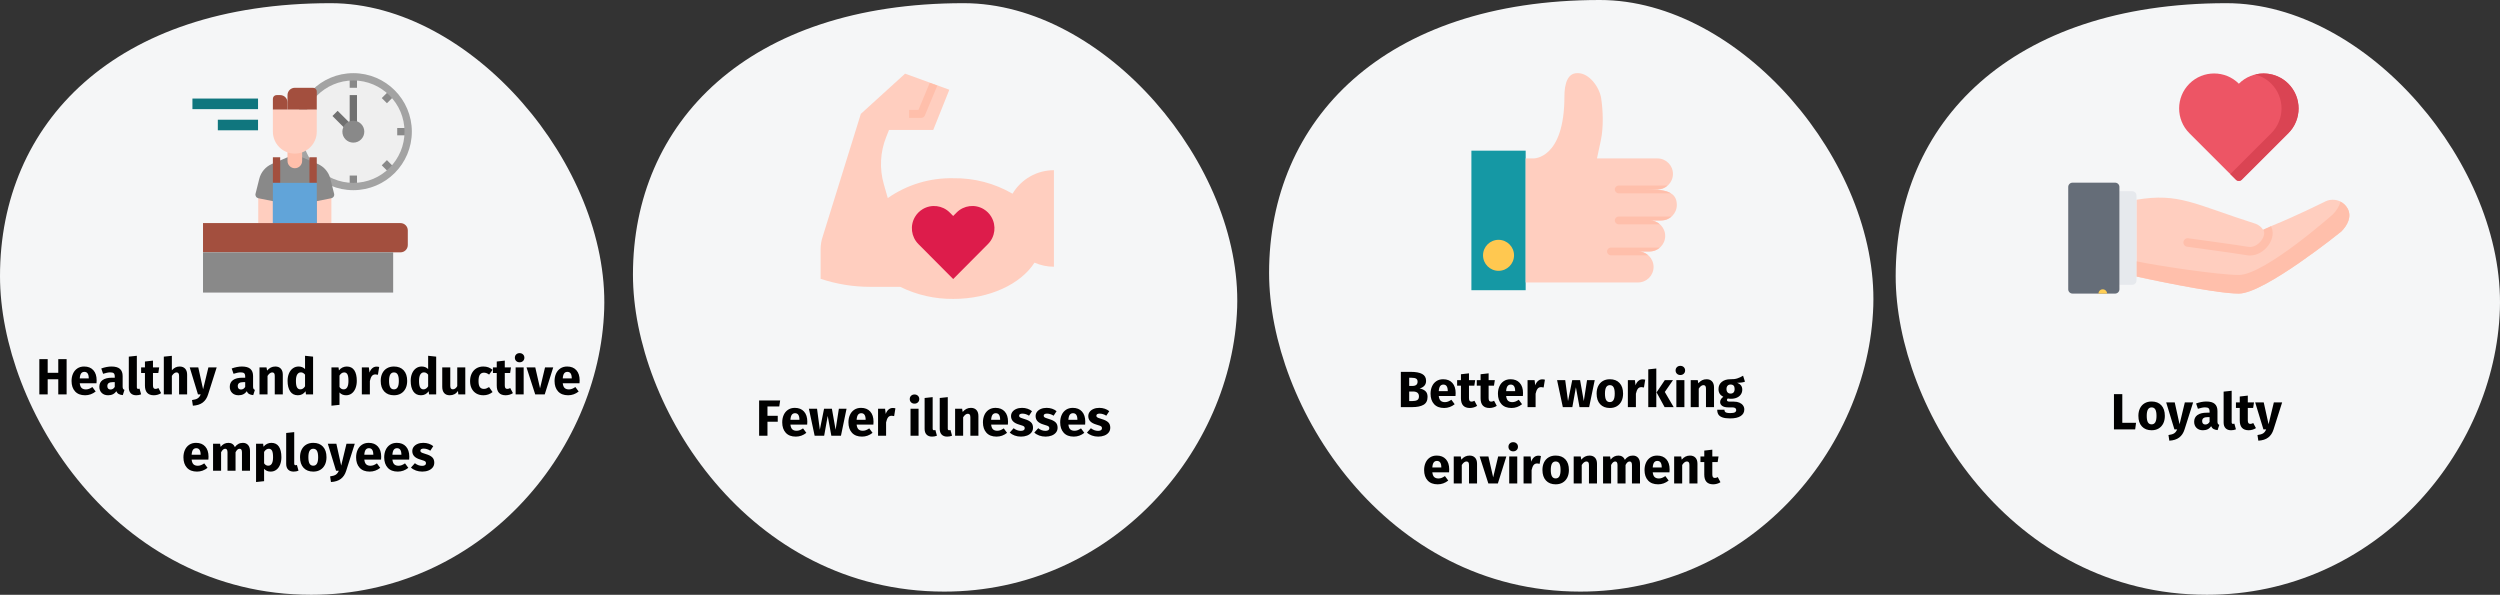 <?xml version="1.0" encoding="UTF-8"?>
<svg width="786px" height="187px" viewBox="0 0 786 187" version="1.1" xmlns="http://www.w3.org/2000/svg" xmlns:xlink="http://www.w3.org/1999/xlink">
    <rect x="0" y="0" width="786" height="187" fill="#333333" stroke="none"/>
    <title>betriebliches-gesundheitsmanagement-vorteile-en</title>
    <g id="Page-1" stroke="none" stroke-width="1" fill="none" fill-rule="evenodd">
        <g id="vorlage" transform="translate(-123, -1512)" fill-rule="nonzero">
            <g id="betriebliches-gesundheitsmanagement-vorteile-en" transform="translate(123, 1512)">
                <g id="Group-5" transform="translate(-0, 1)">
                    <path d="M97.864,186 C150.74,186 188.482,141.387 189.963,96.243 C191.444,51.099 148.284,0 103.966,0 C36.01,0 0,37.829 0,85.794 C0,127.513 36.292,186 97.864,186 Z" id="Oval-Copy-2" fill="#F5F6F7"></path>
                    <g id="Group" transform="translate(60.5, 22)">
                        <circle id="Oval" fill="#EFEFEF" cx="50.588" cy="18.396" r="17.246"></circle>
                        <g id="Path" transform="translate(49.439, 1.15)" fill="#898989">
                            <polygon points="0 0 2.299 0 2.299 3.449 0 3.449"></polygon>
                            <polygon points="0 31.043 2.299 31.043 2.299 34.492 0 34.492"></polygon>
                            <polygon points="14.947 16.096 18.396 16.096 18.396 18.396 14.947 18.396"></polygon>
                            <polygon transform="translate(12.115, 28.225) rotate(-45) translate(-12.115, -28.225) " points="10.965 26.501 13.264 26.501 13.264 29.949 10.965 29.949"></polygon>
                            <polygon transform="translate(12.117, 6.276) rotate(-45) translate(-12.117, -6.276) " points="10.393 5.127 13.841 5.127 13.841 7.426 10.393 7.426"></polygon>
                        </g>
                        <polygon id="Path" fill="#707070" points="49.439 6.898 51.738 6.898 51.738 16.096 49.439 16.096"></polygon>
                        <path d="M50.588,36.792 C40.429,36.792 32.193,28.556 32.193,18.396 C32.193,8.236 40.429,0 50.588,0 C60.748,0 68.984,8.236 68.984,18.396 C68.973,28.551 60.743,36.78 50.588,36.792 L50.588,36.792 Z M50.588,2.299 C41.699,2.299 34.492,9.506 34.492,18.396 C34.492,27.286 41.699,34.492 50.588,34.492 C59.478,34.492 66.685,27.286 66.685,18.396 C66.675,9.51 59.474,2.309 50.588,2.299 Z" id="Shape" fill="#A3A3A3"></path>
                        <polygon id="Path" fill="#707070" transform="translate(46.838, 14.656) rotate(-45) translate(-46.838, -14.656) " points="45.688 11.821 47.988 11.821 47.988 17.491 45.688 17.491"></polygon>
                        <circle id="Oval" fill="#898989" cx="50.588" cy="18.396" r="3.449"></circle>
                        <path d="M29.893,11.497 L29.893,6.898 C29.893,5.628 30.923,4.599 32.193,4.599 L37.941,4.599 C38.576,4.599 39.091,5.114 39.091,5.749 L39.091,11.497 L29.893,11.497 Z" id="Path" fill="#A34F3E"></path>
                        <path d="M26.444,6.898 L27.594,6.898 C28.864,6.898 29.893,7.928 29.893,9.198 L29.893,11.497 L25.294,11.497 L25.294,8.048 C25.294,7.413 25.809,6.898 26.444,6.898 Z" id="Path" fill="#A34F3E"></path>
                        <polygon id="Path" fill="#FFCEBF" points="20.695 37.941 25.294 37.941 25.294 47.139 20.695 47.139"></polygon>
                        <polygon id="Path" fill="#FFCEBF" points="39.091 37.941 43.69 37.941 43.69 47.139 39.091 47.139"></polygon>
                        <path d="M39.091,40.241 L43.657,39.328 C43.966,39.266 44.235,39.081 44.403,38.815 C44.572,38.549 44.624,38.226 44.547,37.921 L43.37,33.213 C42.847,31.121 41.377,29.394 39.395,28.545 L34.492,26.444 L29.893,26.444 L24.99,28.545 C23.009,29.394 21.538,31.121 21.015,33.213 L19.838,37.921 C19.762,38.226 19.814,38.549 19.982,38.815 C20.15,39.081 20.42,39.266 20.728,39.328 L25.294,40.241 L25.294,47.139 L39.091,47.139 L39.091,40.241 Z" id="Path" fill="#898989"></path>
                        <path d="M29.893,24.144 L29.893,27.594 C29.893,28.864 30.923,29.893 32.193,29.893 C33.463,29.893 34.492,28.864 34.492,27.594 L34.492,24.144" id="Path" fill="#FFBFAB"></path>
                        <path d="M25.294,11.497 L39.091,11.497 L39.091,18.396 C39.091,22.206 36.003,25.294 32.193,25.294 C28.383,25.294 25.294,22.206 25.294,18.396 L25.294,11.497 Z" id="Path" fill="#FFCEBF"></path>
                        <polygon id="Path" fill="#A34F3E" points="25.294 26.444 27.594 26.444 27.594 34.492 25.294 34.492"></polygon>
                        <polygon id="Path" fill="#A34F3E" points="36.792 26.444 39.091 26.444 39.091 34.492 36.792 34.492"></polygon>
                        <polygon id="Path" fill="#61A4D9" points="25.294 34.492 39.091 34.492 39.091 47.139 25.294 47.139"></polygon>
                        <polygon id="Path-Copy-2" fill="#10767E" points="0 11.311 0 7.984 20.626 7.984 20.626 11.311"></polygon>
                        <polygon id="Path-Copy-3" fill="#10767E" points="7.984 17.965 7.984 14.638 20.626 14.638 20.626 17.965"></polygon>
                        <path d="M3.327,47.139 L65.413,47.139 C66.683,47.139 67.712,48.169 67.712,49.439 L67.712,54.038 C67.712,55.308 66.683,56.337 65.413,56.337 L3.327,56.337" id="Path" fill="#A34F3E"></path>
                        <polygon id="Path" fill="#898989" points="3.327 56.337 63.113 56.337 63.113 68.984 3.327 68.984"></polygon>
                    </g>
                </g>
                <g id="Group-4" transform="translate(399, 0)">
                    <path d="M97.864,186 C150.74,186 188.482,141.387 189.963,96.243 C191.444,51.099 148.284,0 103.966,0 C36.01,0 0,37.829 0,85.794 C0,127.513 36.292,186 97.864,186 Z" id="Oval-Copy-10" fill="#F5F6F7"></path>
                    <g id="Group" transform="translate(63.609, 23)">
                        <rect id="Rectangle" fill="#1598A4" x="-1.99840144e-15" y="24.371" width="17.06" height="43.869"></rect>
                        <circle id="Oval" fill="#FFC850" cx="8.53" cy="57.273" r="4.874"></circle>
                        <path d="M63.366,31.683 C63.366,28.991 61.183,26.809 58.491,26.809 L47.524,26.809 L43.869,26.809 L39.479,26.809 L40.683,21.18 C41.602,16.886 41.356,11.652 40.81,7.976 C40.264,4.299 36.971,0 33.527,0 L33.235,0 C30.299,0 29.246,3.24 29.246,7.311 C29.246,27.113 19.497,26.809 19.497,26.809 L17.06,26.809 L17.06,65.803 L35.339,65.803 L47.524,65.803 L52.399,65.803 C55.09,65.803 57.273,63.62 57.273,60.929 C57.273,58.237 55.09,56.054 52.399,56.054 L56.054,56.054 C58.746,56.054 60.929,53.872 60.929,51.18 C60.929,48.488 58.746,46.306 56.054,46.306 L59.71,46.306 C62.402,46.306 64.584,44.123 64.584,41.431 C64.584,38.394 62.619,37.237 59.71,36.806 C58.293,36.595 55.718,36.557 54.836,36.557 L58.491,36.557 C61.183,36.557 63.366,34.375 63.366,31.683 Z" id="Path" fill="#FFCEBF"></path>
                        <path d="M61.684,35.339 L46.306,35.339 C45.633,35.339 45.087,35.883 45.087,36.557 C45.087,37.231 45.633,37.776 46.306,37.776 L62.703,37.776 C61.902,37.285 60.89,36.98 59.71,36.806 C58.293,36.595 55.718,36.557 54.836,36.557 L58.491,36.557 C59.72,36.557 60.827,36.088 61.684,35.339 Z" id="Path" fill="#FFBFAB"></path>
                        <path d="M62.903,45.087 L46.306,45.087 C45.633,45.087 45.087,45.632 45.087,46.306 C45.087,46.98 45.633,47.524 46.306,47.524 L59.248,47.524 C58.392,46.775 57.283,46.306 56.054,46.306 L59.71,46.306 C60.938,46.306 62.046,45.837 62.903,45.087 Z" id="Path" fill="#FFBFAB"></path>
                        <path d="M59.247,54.836 L43.869,54.836 C43.196,54.836 42.65,55.38 42.65,56.054 C42.65,56.728 43.196,57.273 43.869,57.273 L55.592,57.273 C54.736,56.523 53.627,56.054 52.399,56.054 L56.054,56.054 C57.283,56.054 58.39,55.585 59.247,54.836 Z" id="Path" fill="#FFBFAB"></path>
                    </g>
                </g>
                <g id="Group-3" transform="translate(199, 1)">
                    <path d="M97.864,185 C150.74,185 188.482,140.627 189.963,95.726 C191.444,50.825 148.284,0 103.966,0 C36.01,0 0,37.626 0,85.332 C0,126.828 36.292,185 97.864,185 Z" id="Oval-Copy-4" fill="#F5F6F7"></path>
                    <g id="Path" transform="translate(59, 22.156)">
                        <path d="M73.35,30.352 C68.012,30.353 63.069,33.162 60.337,37.747 C54.694,34.463 48.262,32.78 41.734,32.881 C34.375,32.718 27.155,34.901 21.12,39.116 L19.855,34.689 C18.468,29.828 18.735,24.643 20.614,19.95 L21.499,17.705 L35.41,17.705 L40.469,5.059 L26.558,3.27515792e-15 L12.647,12.647 L0.687,51.129 C0.233,52.444 0.001,53.826 0,55.217 L0,64.5 C5.026,66.175 10.288,67.029 15.586,67.029 L25.04,67.029 C30.23,69.586 35.949,70.885 41.734,70.823 C53.153,70.823 62.962,66.13 67.248,59.419 C69.171,60.266 71.249,60.704 73.35,60.703 L73.35,30.352 Z" fill="#FFCEBF"></path>
                        <path d="M41.681,64.576 L30.743,53.58 C28.475,51.3 28.041,47.773 29.689,45.012 L29.695,45.003 C30.28,44.022 31.098,43.201 32.075,42.611 C34.819,40.956 38.339,41.389 40.599,43.661 L41.681,44.749 L42.767,43.657 C45.024,41.388 48.54,40.954 51.281,42.608 C52.262,43.2 53.083,44.025 53.669,45.01 L53.669,45.02 C55.315,47.779 54.882,51.301 52.617,53.578 L41.681,64.576 Z" fill="#DD1C4B"></path>
                        <path d="M27.822,11.382 L27.822,13.911 L31.616,13.911 C32.127,13.911 32.587,13.604 32.784,13.132 L36.688,3.762 L34.309,2.897 L30.768,11.382 L27.822,11.382 Z" fill="#FFBFAB"></path>
                    </g>
                </g>
                <g id="Group-2" transform="translate(596, 1)">
                    <path d="M97.864,186 C150.74,186 188.482,141.387 189.963,96.243 C191.444,51.099 148.284,0 103.966,0 C36.01,0 0,37.829 0,85.794 C0,127.513 36.292,186 97.864,186 Z" id="Oval-Copy-3" fill="#F5F6F7"></path>
                    <g id="Group" transform="translate(54.25, 22.1)">
                        <path d="M61.426,49.085 L64.376,47.743 C71.081,45.061 80.469,40.422 80.469,40.422 C83.044,38.947 86.316,39.807 87.794,42.379 C89.268,44.956 87.794,47.743 85.834,49.703 C85.834,49.703 61.693,69.202 53.646,69.202 C45.599,69.202 21.458,63.837 21.458,63.837 L21.458,39.696 C34.87,37.47 39.456,41.038 59.011,47.287 C60.085,47.743 60.808,48.388 61.263,49.168 L61.426,49.085 Z" id="Path" fill="#FFCEBF"></path>
                        <g id="Path" transform="translate(21.458, 40.281)" fill="#FFBFAB">
                            <path d="M66.335,2.098 C65.795,1.158 65.012,0.453 64.116,-2.77555756e-16 C63.789,1.496 62.833,2.918 61.693,4.057 C61.693,4.057 40.235,23.064 32.188,23.064 C25.775,23.064 6.491,20.157 -3.53883589e-16,18.774 L-3.53883589e-16,23.557 C-3.53883589e-16,23.557 24.141,28.921 32.188,28.921 C40.235,28.921 64.376,9.422 64.376,9.422 C66.335,7.463 67.81,4.675 66.335,2.098 Z"></path>
                            <path d="M35.675,16.953 C37.849,16.953 40.057,15.745 41.519,13.689 C42.925,11.712 43.208,9.456 42.302,7.746 L39.968,8.804 L39.863,8.857 C39.882,8.885 39.92,8.938 39.934,8.959 C40.382,9.742 40.146,10.989 39.331,12.136 C38.435,13.399 36.782,14.53 35.111,14.221 C32.481,13.739 16.935,11.617 16.275,11.528 C15.549,11.423 14.866,11.942 14.766,12.676 C14.666,13.409 15.18,14.085 15.913,14.184 C16.073,14.205 32.06,16.387 34.624,16.856 C34.972,16.922 35.324,16.953 35.675,16.953 Z"></path>
                        </g>
                        <path d="M20.117,37.014 L16.094,37.014 L16.094,66.441 L20.117,66.441 C20.855,66.441 21.458,65.855 21.458,65.139 C21.458,64.423 21.458,63.234 21.458,62.496 L21.458,41.038 C21.458,40.3 21.458,39.093 21.458,38.355 C21.458,37.617 20.855,37.014 20.117,37.014 Z" id="Path" fill="#E6E9ED"></path>
                        <path d="M16.094,65.1 C16.094,65.838 16.094,67.044 16.094,67.782 L16.094,67.861 C16.094,68.598 15.49,69.202 14.753,69.202 L1.341,69.202 C0.603,69.202 0,68.598 0,67.861 L0,35.673 C0,34.935 0.604,34.332 1.341,34.332 L14.753,34.332 C15.49,34.332 16.094,34.935 16.094,35.673 L16.094,35.673 C16.094,36.411 16.094,37.618 16.094,38.355 L16.094,65.1 L16.094,65.1 Z" id="Path" fill="#656D78"></path>
                        <path d="M10.868,67.861 L10.839,67.861 C10.1,67.861 9.514,68.463 9.514,69.202 L12.209,69.202 C12.209,68.463 11.607,67.861 10.868,67.861 Z" id="Path" fill="#FFCE54"></path>
                        <path d="M69.203,3.218 C64.913,-1.073 57.937,-1.073 53.646,3.218 C49.356,-1.073 42.38,-1.073 38.09,3.218 C33.796,7.509 33.796,14.484 38.09,18.778 L49.756,30.445 L52.569,33.231 L52.571,33.231 C52.815,33.56 53.205,33.774 53.646,33.774 C54.085,33.774 54.474,33.562 54.719,33.236 L54.72,33.236 L69.203,18.778 C73.497,14.484 73.497,7.509 69.203,3.218 Z" id="Path" fill="#ED5565"></path>
                        <path d="M69.203,3.218 C66.371,0.386 62.37,-0.576 58.742,0.331 C60.611,0.798 62.38,1.759 63.838,3.218 C68.132,7.509 68.132,14.484 63.838,18.778 L50.958,31.635 L52.57,33.231 L52.571,33.231 C52.815,33.56 53.205,33.774 53.646,33.774 C54.085,33.774 54.474,33.562 54.719,33.236 L54.72,33.236 L69.203,18.777 C73.497,14.484 73.497,7.509 69.203,3.218 Z" id="Path" fill="#DA4453"></path>
                    </g>
                </g>
                <path d="M671.3,135 L671.572,132.92 L667.252,132.92 L667.252,123.912 L664.628,123.912 L664.628,135 L671.3,135 Z M676.468,135.272 C677.321,135.272 678.06,135.085 678.684,134.712 C679.308,134.339 679.788,133.813 680.124,133.136 C680.46,132.459 680.628,131.667 680.628,130.76 C680.628,129.331 680.26,128.219 679.524,127.424 C678.788,126.629 677.769,126.232 676.468,126.232 C675.615,126.232 674.876,126.419 674.252,126.792 C673.628,127.165 673.148,127.691 672.812,128.368 C672.476,129.045 672.308,129.837 672.308,130.744 C672.308,132.173 672.679,133.285 673.42,134.08 C674.161,134.875 675.177,135.272 676.468,135.272 Z M676.468,133.416 C675.945,133.416 675.559,133.203 675.308,132.776 C675.057,132.349 674.932,131.672 674.932,130.744 C674.932,129.837 675.06,129.168 675.316,128.736 C675.572,128.304 675.956,128.088 676.468,128.088 C676.991,128.088 677.377,128.301 677.628,128.728 C677.879,129.155 678.004,129.832 678.004,130.76 C678.004,131.667 677.876,132.336 677.62,132.768 C677.364,133.2 676.98,133.416 676.468,133.416 Z M682.036,138.552 C683.337,138.477 684.375,138.144 685.148,137.552 C685.921,136.96 686.479,136.115 686.82,135.016 L686.82,135.016 L689.524,126.504 L686.916,126.504 L685.252,133.384 L683.732,126.504 L681.044,126.504 L683.636,135 L684.5,135 C684.265,135.565 683.953,135.976 683.564,136.232 C683.175,136.488 682.575,136.669 681.764,136.776 L681.764,136.776 L682.036,138.552 Z M692.612,135.272 C693.764,135.272 694.617,134.845 695.172,133.992 C695.353,134.397 695.609,134.693 695.94,134.88 C696.271,135.067 696.697,135.181 697.22,135.224 L697.22,135.224 L697.748,133.576 C697.545,133.501 697.399,133.389 697.308,133.24 C697.217,133.091 697.172,132.856 697.172,132.536 L697.172,132.536 L697.172,129.24 C697.172,128.237 696.889,127.485 696.324,126.984 C695.759,126.483 694.868,126.232 693.652,126.232 C693.172,126.232 692.652,126.285 692.092,126.392 C691.532,126.499 690.985,126.653 690.452,126.856 L690.452,126.856 L691.028,128.52 C691.444,128.381 691.849,128.272 692.244,128.192 C692.639,128.112 692.975,128.072 693.252,128.072 C693.785,128.072 694.159,128.165 694.372,128.352 C694.585,128.539 694.692,128.883 694.692,129.384 L694.692,129.384 L694.692,129.752 L693.828,129.752 C692.537,129.752 691.551,129.997 690.868,130.488 C690.185,130.979 689.844,131.688 689.844,132.616 C689.844,133.405 690.095,134.045 690.596,134.536 C691.097,135.027 691.769,135.272 692.612,135.272 Z M693.348,133.464 C693.039,133.464 692.796,133.371 692.62,133.184 C692.444,132.997 692.356,132.733 692.356,132.392 C692.356,131.965 692.497,131.651 692.78,131.448 C693.063,131.245 693.492,131.144 694.068,131.144 L694.068,131.144 L694.692,131.144 L694.692,132.648 C694.372,133.192 693.924,133.464 693.348,133.464 Z M701.444,135.272 C702.009,135.272 702.521,135.176 702.98,134.984 L702.98,134.984 L702.484,133.192 C702.356,133.245 702.217,133.272 702.068,133.272 C701.78,133.272 701.636,133.096 701.636,132.744 L701.636,132.744 L701.636,122.856 L699.108,123.128 L699.108,132.84 C699.108,133.619 699.313,134.219 699.724,134.64 C700.135,135.061 700.708,135.272 701.444,135.272 Z M706.964,135.272 C707.369,135.272 707.777,135.213 708.188,135.096 C708.599,134.979 708.959,134.813 709.268,134.6 L709.268,134.6 L708.42,133 C708.1,133.181 707.796,133.272 707.508,133.272 C707.231,133.272 707.028,133.187 706.9,133.016 C706.772,132.845 706.708,132.563 706.708,132.168 L706.708,132.168 L706.708,128.264 L708.388,128.264 L708.66,126.504 L706.708,126.504 L706.708,124.376 L704.18,124.664 L704.18,126.504 L702.98,126.504 L702.98,128.264 L704.18,128.264 L704.18,132.2 C704.18,134.237 705.108,135.261 706.964,135.272 Z M710.02,138.552 C711.321,138.477 712.359,138.144 713.132,137.552 C713.905,136.96 714.463,136.115 714.804,135.016 L714.804,135.016 L717.508,126.504 L714.9,126.504 L713.236,133.384 L711.716,126.504 L709.028,126.504 L711.62,135 L712.484,135 C712.249,135.565 711.937,135.976 711.548,136.232 C711.159,136.488 710.559,136.669 709.748,136.776 L709.748,136.776 L710.02,138.552 Z" id="Loyalty" fill="#000000"></path>
                <path d="M443.992,128 C445.517,128 446.704,127.757 447.552,127.272 C448.4,126.787 448.824,125.952 448.824,124.768 C448.824,123.957 448.592,123.349 448.128,122.944 C447.664,122.539 447.064,122.267 446.328,122.128 C446.904,121.989 447.387,121.72 447.776,121.32 C448.165,120.92 448.36,120.395 448.36,119.744 C448.36,118.741 447.949,118.019 447.128,117.576 C446.307,117.133 445.117,116.912 443.56,116.912 L443.56,116.912 L440.424,116.912 L440.424,128 L443.992,128 Z M444.024,121.344 L443.048,121.344 L443.048,118.768 L443.816,118.768 C444.467,118.768 444.941,118.861 445.24,119.048 C445.539,119.235 445.688,119.552 445.688,120 C445.688,120.896 445.133,121.344 444.024,121.344 L444.024,121.344 Z M444.008,126.096 L443.048,126.096 L443.048,123.088 L444.2,123.088 C445.48,123.088 446.12,123.6 446.12,124.624 C446.12,125.189 445.941,125.576 445.584,125.784 C445.227,125.992 444.701,126.096 444.008,126.096 L444.008,126.096 Z M454.04,128.272 C455.256,128.272 456.36,127.877 457.352,127.088 L457.352,127.088 L456.312,125.68 C455.939,125.936 455.592,126.125 455.272,126.248 C454.952,126.371 454.621,126.432 454.28,126.432 C453.715,126.432 453.272,126.288 452.952,126 C452.632,125.712 452.429,125.211 452.344,124.496 L452.344,124.496 L457.608,124.496 C457.64,124.24 457.656,123.936 457.656,123.584 C457.656,122.219 457.309,121.152 456.616,120.384 C455.923,119.616 454.963,119.232 453.736,119.232 C452.904,119.232 452.189,119.432 451.592,119.832 C450.995,120.232 450.541,120.776 450.232,121.464 C449.923,122.152 449.768,122.928 449.768,123.792 C449.768,125.157 450.136,126.245 450.872,127.056 C451.608,127.867 452.664,128.272 454.04,128.272 Z M455.176,122.976 L452.344,122.976 C452.397,122.24 452.544,121.712 452.784,121.392 C453.024,121.072 453.363,120.912 453.8,120.912 C454.696,120.912 455.155,121.563 455.176,122.864 L455.176,122.864 L455.176,122.976 Z M462.104,128.272 C462.509,128.272 462.917,128.213 463.328,128.096 C463.739,127.979 464.099,127.813 464.408,127.6 L464.408,127.6 L463.56,126 C463.24,126.181 462.936,126.272 462.648,126.272 C462.371,126.272 462.168,126.187 462.04,126.016 C461.912,125.845 461.848,125.563 461.848,125.168 L461.848,125.168 L461.848,121.264 L463.528,121.264 L463.8,119.504 L461.848,119.504 L461.848,117.376 L459.32,117.664 L459.32,119.504 L458.12,119.504 L458.12,121.264 L459.32,121.264 L459.32,125.2 C459.32,127.237 460.248,128.261 462.104,128.272 Z M468.28,128.272 C468.685,128.272 469.093,128.213 469.504,128.096 C469.915,127.979 470.275,127.813 470.584,127.6 L470.584,127.6 L469.736,126 C469.416,126.181 469.112,126.272 468.824,126.272 C468.547,126.272 468.344,126.187 468.216,126.016 C468.088,125.845 468.024,125.563 468.024,125.168 L468.024,125.168 L468.024,121.264 L469.704,121.264 L469.976,119.504 L468.024,119.504 L468.024,117.376 L465.496,117.664 L465.496,119.504 L464.296,119.504 L464.296,121.264 L465.496,121.264 L465.496,125.2 C465.496,127.237 466.424,128.261 468.28,128.272 Z M475.224,128.272 C476.44,128.272 477.544,127.877 478.536,127.088 L478.536,127.088 L477.496,125.68 C477.123,125.936 476.776,126.125 476.456,126.248 C476.136,126.371 475.805,126.432 475.464,126.432 C474.899,126.432 474.456,126.288 474.136,126 C473.816,125.712 473.613,125.211 473.528,124.496 L473.528,124.496 L478.792,124.496 C478.824,124.24 478.84,123.936 478.84,123.584 C478.84,122.219 478.493,121.152 477.8,120.384 C477.107,119.616 476.147,119.232 474.92,119.232 C474.088,119.232 473.373,119.432 472.776,119.832 C472.179,120.232 471.725,120.776 471.416,121.464 C471.107,122.152 470.952,122.928 470.952,123.792 C470.952,125.157 471.32,126.245 472.056,127.056 C472.792,127.867 473.848,128.272 475.224,128.272 Z M476.36,122.976 L473.528,122.976 C473.581,122.24 473.728,121.712 473.968,121.392 C474.208,121.072 474.547,120.912 474.984,120.912 C475.88,120.912 476.339,121.563 476.36,122.864 L476.36,122.864 L476.36,122.976 Z M482.792,128 L482.792,123.792 C482.941,123.099 483.147,122.579 483.408,122.232 C483.669,121.885 484.051,121.712 484.552,121.712 C484.744,121.712 485,121.749 485.32,121.824 L485.32,121.824 L485.72,119.376 C485.464,119.301 485.181,119.264 484.872,119.264 C484.381,119.264 483.941,119.432 483.552,119.768 C483.163,120.104 482.872,120.565 482.68,121.152 L482.68,121.152 L482.472,119.504 L480.264,119.504 L480.264,128 L482.792,128 Z M494.344,128 L495.464,121.76 L496.6,128 L499.624,128 L501.384,119.504 L498.968,119.504 L497.944,126.112 L496.776,119.504 L494.312,119.504 L492.984,126.112 L492.104,119.504 L489.544,119.504 L491.352,128 L494.344,128 Z M506.136,128.272 C506.989,128.272 507.728,128.085 508.352,127.712 C508.976,127.339 509.456,126.813 509.792,126.136 C510.128,125.459 510.296,124.667 510.296,123.76 C510.296,122.331 509.928,121.219 509.192,120.424 C508.456,119.629 507.437,119.232 506.136,119.232 C505.283,119.232 504.544,119.419 503.92,119.792 C503.296,120.165 502.816,120.691 502.48,121.368 C502.144,122.045 501.976,122.837 501.976,123.744 C501.976,125.173 502.347,126.285 503.088,127.08 C503.829,127.875 504.845,128.272 506.136,128.272 Z M506.136,126.416 C505.613,126.416 505.227,126.203 504.976,125.776 C504.725,125.349 504.6,124.672 504.6,123.744 C504.6,122.837 504.728,122.168 504.984,121.736 C505.24,121.304 505.624,121.088 506.136,121.088 C506.659,121.088 507.045,121.301 507.296,121.728 C507.547,122.155 507.672,122.832 507.672,123.76 C507.672,124.667 507.544,125.336 507.288,125.768 C507.032,126.2 506.648,126.416 506.136,126.416 Z M514.328,128 L514.328,123.792 C514.477,123.099 514.683,122.579 514.944,122.232 C515.205,121.885 515.587,121.712 516.088,121.712 C516.28,121.712 516.536,121.749 516.856,121.824 L516.856,121.824 L517.256,119.376 C517,119.301 516.717,119.264 516.408,119.264 C515.917,119.264 515.477,119.432 515.088,119.768 C514.699,120.104 514.408,120.565 514.216,121.152 L514.216,121.152 L514.008,119.504 L511.8,119.504 L511.8,128 L514.328,128 Z M520.744,128 L520.744,115.856 L518.216,116.128 L518.216,128 L520.744,128 Z M526.2,128 L523.416,123.232 L525.992,119.504 L523.416,119.504 L520.824,123.36 L523.352,128 L526.2,128 Z M528.296,117.904 C528.733,117.904 529.093,117.768 529.376,117.496 C529.659,117.224 529.8,116.88 529.8,116.464 C529.8,116.048 529.659,115.704 529.376,115.432 C529.093,115.16 528.733,115.024 528.296,115.024 C527.859,115.024 527.501,115.16 527.224,115.432 C526.947,115.704 526.808,116.048 526.808,116.464 C526.808,116.88 526.947,117.224 527.224,117.496 C527.501,117.768 527.859,117.904 528.296,117.904 Z M529.576,128 L529.576,119.504 L527.048,119.504 L527.048,128 L529.576,128 Z M534.088,128 L534.088,122.192 C534.557,121.456 535.048,121.088 535.56,121.088 C535.827,121.088 536.027,121.171 536.16,121.336 C536.293,121.501 536.36,121.797 536.36,122.224 L536.36,122.224 L536.36,128 L538.888,128 L538.888,121.792 C538.888,120.981 538.68,120.352 538.264,119.904 C537.848,119.456 537.272,119.232 536.536,119.232 C536.013,119.232 535.541,119.339 535.12,119.552 C534.699,119.765 534.307,120.085 533.944,120.512 L533.944,120.512 L533.768,119.504 L531.56,119.504 L531.56,128 L534.088,128 Z M543.96,131.552 C545.4,131.552 546.501,131.304 547.264,130.808 C548.027,130.312 548.408,129.621 548.408,128.736 C548.408,128.267 548.275,127.845 548.008,127.472 C547.741,127.099 547.363,126.805 546.872,126.592 C546.381,126.379 545.811,126.272 545.16,126.272 L545.16,126.272 L543.88,126.272 C543.507,126.272 543.259,126.227 543.136,126.136 C543.013,126.045 542.952,125.92 542.952,125.76 C542.952,125.664 542.976,125.571 543.024,125.48 C543.072,125.389 543.139,125.323 543.224,125.28 C543.533,125.344 543.859,125.376 544.2,125.376 C544.925,125.376 545.557,125.253 546.096,125.008 C546.635,124.763 547.048,124.424 547.336,123.992 C547.624,123.56 547.768,123.072 547.768,122.528 C547.768,121.984 547.64,121.541 547.384,121.2 C547.128,120.859 546.723,120.571 546.168,120.336 C547.245,120.336 548.061,120.224 548.616,120 L548.616,120 L548.024,118.128 C547.395,118.501 546.784,118.784 546.192,118.976 C545.6,119.168 544.877,119.253 544.024,119.232 C542.904,119.232 542.003,119.512 541.32,120.072 C540.637,120.632 540.296,121.387 540.296,122.336 C540.296,122.891 540.416,123.363 540.656,123.752 C540.896,124.141 541.283,124.48 541.816,124.768 C541.507,124.96 541.261,125.203 541.08,125.496 C540.899,125.789 540.808,126.091 540.808,126.4 C540.808,126.891 541.024,127.293 541.456,127.608 C541.888,127.923 542.541,128.08 543.416,128.08 L543.416,128.08 L544.648,128.08 C545.053,128.08 545.357,128.155 545.56,128.304 C545.763,128.453 545.864,128.656 545.864,128.912 C545.864,129.221 545.731,129.459 545.464,129.624 C545.197,129.789 544.717,129.872 544.024,129.872 C543.523,129.872 543.139,129.835 542.872,129.76 C542.605,129.685 542.421,129.573 542.32,129.424 C542.219,129.275 542.168,129.072 542.168,128.816 L542.168,128.816 L539.896,128.816 C539.896,129.413 540.016,129.909 540.256,130.304 C540.496,130.699 540.915,131.005 541.512,131.224 C542.109,131.443 542.925,131.552 543.96,131.552 Z M544.088,123.744 C543.693,123.744 543.381,123.619 543.152,123.368 C542.923,123.117 542.808,122.763 542.808,122.304 C542.808,121.867 542.923,121.523 543.152,121.272 C543.381,121.021 543.693,120.896 544.088,120.896 C544.941,120.896 545.368,121.355 545.368,122.272 C545.368,122.763 545.259,123.131 545.04,123.376 C544.821,123.621 544.504,123.744 544.088,123.744 Z M452.016,152.272 C453.232,152.272 454.336,151.877 455.328,151.088 L455.328,151.088 L454.288,149.68 C453.915,149.936 453.568,150.125 453.248,150.248 C452.928,150.371 452.597,150.432 452.256,150.432 C451.691,150.432 451.248,150.288 450.928,150 C450.608,149.712 450.405,149.211 450.32,148.496 L450.32,148.496 L455.584,148.496 C455.616,148.24 455.632,147.936 455.632,147.584 C455.632,146.219 455.285,145.152 454.592,144.384 C453.899,143.616 452.939,143.232 451.712,143.232 C450.88,143.232 450.165,143.432 449.568,143.832 C448.971,144.232 448.517,144.776 448.208,145.464 C447.899,146.152 447.744,146.928 447.744,147.792 C447.744,149.157 448.112,150.245 448.848,151.056 C449.584,151.867 450.64,152.272 452.016,152.272 Z M453.152,146.976 L450.32,146.976 C450.373,146.24 450.52,145.712 450.76,145.392 C451,145.072 451.339,144.912 451.776,144.912 C452.672,144.912 453.131,145.563 453.152,146.864 L453.152,146.864 L453.152,146.976 Z M459.584,152 L459.584,146.192 C460.053,145.456 460.544,145.088 461.056,145.088 C461.323,145.088 461.523,145.171 461.656,145.336 C461.789,145.501 461.856,145.797 461.856,146.224 L461.856,146.224 L461.856,152 L464.384,152 L464.384,145.792 C464.384,144.981 464.176,144.352 463.76,143.904 C463.344,143.456 462.768,143.232 462.032,143.232 C461.509,143.232 461.037,143.339 460.616,143.552 C460.195,143.765 459.803,144.085 459.44,144.512 L459.44,144.512 L459.264,143.504 L457.056,143.504 L457.056,152 L459.584,152 Z M470.928,152 L473.6,143.504 L471.024,143.504 L469.456,150.08 L467.952,143.504 L465.2,143.504 L467.936,152 L470.928,152 Z M475.744,141.904 C476.181,141.904 476.541,141.768 476.824,141.496 C477.107,141.224 477.248,140.88 477.248,140.464 C477.248,140.048 477.107,139.704 476.824,139.432 C476.541,139.16 476.181,139.024 475.744,139.024 C475.307,139.024 474.949,139.16 474.672,139.432 C474.395,139.704 474.256,140.048 474.256,140.464 C474.256,140.88 474.395,141.224 474.672,141.496 C474.949,141.768 475.307,141.904 475.744,141.904 Z M477.024,152 L477.024,143.504 L474.496,143.504 L474.496,152 L477.024,152 Z M481.536,152 L481.536,147.792 C481.685,147.099 481.891,146.579 482.152,146.232 C482.413,145.885 482.795,145.712 483.296,145.712 C483.488,145.712 483.744,145.749 484.064,145.824 L484.064,145.824 L484.464,143.376 C484.208,143.301 483.925,143.264 483.616,143.264 C483.125,143.264 482.685,143.432 482.296,143.768 C481.907,144.104 481.616,144.565 481.424,145.152 L481.424,145.152 L481.216,143.504 L479.008,143.504 L479.008,152 L481.536,152 Z M489.104,152.272 C489.957,152.272 490.696,152.085 491.32,151.712 C491.944,151.339 492.424,150.813 492.76,150.136 C493.096,149.459 493.264,148.667 493.264,147.76 C493.264,146.331 492.896,145.219 492.16,144.424 C491.424,143.629 490.405,143.232 489.104,143.232 C488.251,143.232 487.512,143.419 486.888,143.792 C486.264,144.165 485.784,144.691 485.448,145.368 C485.112,146.045 484.944,146.837 484.944,147.744 C484.944,149.173 485.315,150.285 486.056,151.08 C486.797,151.875 487.813,152.272 489.104,152.272 Z M489.104,150.416 C488.581,150.416 488.195,150.203 487.944,149.776 C487.693,149.349 487.568,148.672 487.568,147.744 C487.568,146.837 487.696,146.168 487.952,145.736 C488.208,145.304 488.592,145.088 489.104,145.088 C489.627,145.088 490.013,145.301 490.264,145.728 C490.515,146.155 490.64,146.832 490.64,147.76 C490.64,148.667 490.512,149.336 490.256,149.768 C490,150.2 489.616,150.416 489.104,150.416 Z M497.296,152 L497.296,146.192 C497.765,145.456 498.256,145.088 498.768,145.088 C499.035,145.088 499.235,145.171 499.368,145.336 C499.501,145.501 499.568,145.797 499.568,146.224 L499.568,146.224 L499.568,152 L502.096,152 L502.096,145.792 C502.096,144.981 501.888,144.352 501.472,143.904 C501.056,143.456 500.48,143.232 499.744,143.232 C499.221,143.232 498.749,143.339 498.328,143.552 C497.907,143.765 497.515,144.085 497.152,144.512 L497.152,144.512 L496.976,143.504 L494.768,143.504 L494.768,152 L497.296,152 Z M506.528,152 L506.528,146.192 C506.72,145.829 506.92,145.555 507.128,145.368 C507.336,145.181 507.568,145.088 507.824,145.088 C508.304,145.088 508.544,145.467 508.544,146.224 L508.544,146.224 L508.544,152 L511.072,152 L511.072,146.192 C511.264,145.819 511.461,145.541 511.664,145.36 C511.867,145.179 512.101,145.088 512.368,145.088 C512.848,145.088 513.088,145.467 513.088,146.224 L513.088,146.224 L513.088,152 L515.616,152 L515.616,145.792 C515.616,144.992 515.413,144.365 515.008,143.912 C514.603,143.459 514.064,143.232 513.392,143.232 C512.859,143.232 512.387,143.341 511.976,143.56 C511.565,143.779 511.189,144.117 510.848,144.576 C510.688,144.149 510.435,143.819 510.088,143.584 C509.741,143.349 509.328,143.232 508.848,143.232 C508.336,143.232 507.88,143.336 507.48,143.544 C507.08,143.752 506.715,144.069 506.384,144.496 L506.384,144.496 L506.208,143.504 L504,143.504 L504,152 L506.528,152 Z M521.312,152.272 C522.528,152.272 523.632,151.877 524.624,151.088 L524.624,151.088 L523.584,149.68 C523.211,149.936 522.864,150.125 522.544,150.248 C522.224,150.371 521.893,150.432 521.552,150.432 C520.987,150.432 520.544,150.288 520.224,150 C519.904,149.712 519.701,149.211 519.616,148.496 L519.616,148.496 L524.88,148.496 C524.912,148.24 524.928,147.936 524.928,147.584 C524.928,146.219 524.581,145.152 523.888,144.384 C523.195,143.616 522.235,143.232 521.008,143.232 C520.176,143.232 519.461,143.432 518.864,143.832 C518.267,144.232 517.813,144.776 517.504,145.464 C517.195,146.152 517.04,146.928 517.04,147.792 C517.04,149.157 517.408,150.245 518.144,151.056 C518.88,151.867 519.936,152.272 521.312,152.272 Z M522.448,146.976 L519.616,146.976 C519.669,146.24 519.816,145.712 520.056,145.392 C520.296,145.072 520.635,144.912 521.072,144.912 C521.968,144.912 522.427,145.563 522.448,146.864 L522.448,146.864 L522.448,146.976 Z M528.88,152 L528.88,146.192 C529.349,145.456 529.84,145.088 530.352,145.088 C530.619,145.088 530.819,145.171 530.952,145.336 C531.085,145.501 531.152,145.797 531.152,146.224 L531.152,146.224 L531.152,152 L533.68,152 L533.68,145.792 C533.68,144.981 533.472,144.352 533.056,143.904 C532.64,143.456 532.064,143.232 531.328,143.232 C530.805,143.232 530.333,143.339 529.912,143.552 C529.491,143.765 529.099,144.085 528.736,144.512 L528.736,144.512 L528.56,143.504 L526.352,143.504 L526.352,152 L528.88,152 Z M538.608,152.272 C539.013,152.272 539.421,152.213 539.832,152.096 C540.243,151.979 540.603,151.813 540.912,151.6 L540.912,151.6 L540.064,150 C539.744,150.181 539.44,150.272 539.152,150.272 C538.875,150.272 538.672,150.187 538.544,150.016 C538.416,149.845 538.352,149.563 538.352,149.168 L538.352,149.168 L538.352,145.264 L540.032,145.264 L540.304,143.504 L538.352,143.504 L538.352,141.376 L535.824,141.664 L535.824,143.504 L534.624,143.504 L534.624,145.264 L535.824,145.264 L535.824,149.2 C535.824,151.237 536.752,152.261 538.608,152.272 Z" id="Betterworkingenvironment" fill="#000000"></path>
                <path d="M241.292,137 L241.292,132.6 L244.524,132.6 L244.524,130.728 L241.292,130.728 L241.292,127.784 L245.004,127.784 L245.276,125.912 L238.668,125.912 L238.668,137 L241.292,137 Z M250.204,137.272 C251.42,137.272 252.524,136.877 253.516,136.088 L253.516,136.088 L252.476,134.68 C252.103,134.936 251.756,135.125 251.436,135.248 C251.116,135.371 250.785,135.432 250.444,135.432 C249.879,135.432 249.436,135.288 249.116,135 C248.796,134.712 248.593,134.211 248.508,133.496 L248.508,133.496 L253.772,133.496 C253.804,133.24 253.82,132.936 253.82,132.584 C253.82,131.219 253.473,130.152 252.78,129.384 C252.087,128.616 251.127,128.232 249.9,128.232 C249.068,128.232 248.353,128.432 247.756,128.832 C247.159,129.232 246.705,129.776 246.396,130.464 C246.087,131.152 245.932,131.928 245.932,132.792 C245.932,134.157 246.3,135.245 247.036,136.056 C247.772,136.867 248.828,137.272 250.204,137.272 Z M251.34,131.976 L248.508,131.976 C248.561,131.24 248.708,130.712 248.948,130.392 C249.188,130.072 249.527,129.912 249.964,129.912 C250.86,129.912 251.319,130.563 251.34,131.864 L251.34,131.864 L251.34,131.976 Z M259.116,137 L260.236,130.76 L261.372,137 L264.396,137 L266.156,128.504 L263.74,128.504 L262.716,135.112 L261.548,128.504 L259.084,128.504 L257.756,135.112 L256.876,128.504 L254.316,128.504 L256.124,137 L259.116,137 Z M271.02,137.272 C272.236,137.272 273.34,136.877 274.332,136.088 L274.332,136.088 L273.292,134.68 C272.919,134.936 272.572,135.125 272.252,135.248 C271.932,135.371 271.601,135.432 271.26,135.432 C270.695,135.432 270.252,135.288 269.932,135 C269.612,134.712 269.409,134.211 269.324,133.496 L269.324,133.496 L274.588,133.496 C274.62,133.24 274.636,132.936 274.636,132.584 C274.636,131.219 274.289,130.152 273.596,129.384 C272.903,128.616 271.943,128.232 270.716,128.232 C269.884,128.232 269.169,128.432 268.572,128.832 C267.975,129.232 267.521,129.776 267.212,130.464 C266.903,131.152 266.748,131.928 266.748,132.792 C266.748,134.157 267.116,135.245 267.852,136.056 C268.588,136.867 269.644,137.272 271.02,137.272 Z M272.156,131.976 L269.324,131.976 C269.377,131.24 269.524,130.712 269.764,130.392 C270.004,130.072 270.343,129.912 270.78,129.912 C271.676,129.912 272.135,130.563 272.156,131.864 L272.156,131.864 L272.156,131.976 Z M278.588,137 L278.588,132.792 C278.737,132.099 278.943,131.579 279.204,131.232 C279.465,130.885 279.847,130.712 280.348,130.712 C280.54,130.712 280.796,130.749 281.116,130.824 L281.116,130.824 L281.516,128.376 C281.26,128.301 280.977,128.264 280.668,128.264 C280.177,128.264 279.737,128.432 279.348,128.768 C278.959,129.104 278.668,129.565 278.476,130.152 L278.476,130.152 L278.268,128.504 L276.06,128.504 L276.06,137 L278.588,137 Z M287.516,126.904 C287.953,126.904 288.313,126.768 288.596,126.496 C288.879,126.224 289.02,125.88 289.02,125.464 C289.02,125.048 288.879,124.704 288.596,124.432 C288.313,124.16 287.953,124.024 287.516,124.024 C287.079,124.024 286.721,124.16 286.444,124.432 C286.167,124.704 286.028,125.048 286.028,125.464 C286.028,125.88 286.167,126.224 286.444,126.496 C286.721,126.768 287.079,126.904 287.516,126.904 Z M288.796,137 L288.796,128.504 L286.268,128.504 L286.268,137 L288.796,137 Z M293.036,137.272 C293.601,137.272 294.113,137.176 294.572,136.984 L294.572,136.984 L294.076,135.192 C293.948,135.245 293.809,135.272 293.66,135.272 C293.372,135.272 293.228,135.096 293.228,134.744 L293.228,134.744 L293.228,124.856 L290.7,125.128 L290.7,134.84 C290.7,135.619 290.905,136.219 291.316,136.64 C291.727,137.061 292.3,137.272 293.036,137.272 Z M297.788,137.272 C298.353,137.272 298.865,137.176 299.324,136.984 L299.324,136.984 L298.828,135.192 C298.7,135.245 298.561,135.272 298.412,135.272 C298.124,135.272 297.98,135.096 297.98,134.744 L297.98,134.744 L297.98,124.856 L295.452,125.128 L295.452,134.84 C295.452,135.619 295.657,136.219 296.068,136.64 C296.479,137.061 297.052,137.272 297.788,137.272 Z M302.812,137 L302.812,131.192 C303.281,130.456 303.772,130.088 304.284,130.088 C304.551,130.088 304.751,130.171 304.884,130.336 C305.017,130.501 305.084,130.797 305.084,131.224 L305.084,131.224 L305.084,137 L307.612,137 L307.612,130.792 C307.612,129.981 307.404,129.352 306.988,128.904 C306.572,128.456 305.996,128.232 305.26,128.232 C304.737,128.232 304.265,128.339 303.844,128.552 C303.423,128.765 303.031,129.085 302.668,129.512 L302.668,129.512 L302.492,128.504 L300.284,128.504 L300.284,137 L302.812,137 Z M313.308,137.272 C314.524,137.272 315.628,136.877 316.62,136.088 L316.62,136.088 L315.58,134.68 C315.207,134.936 314.86,135.125 314.54,135.248 C314.22,135.371 313.889,135.432 313.548,135.432 C312.983,135.432 312.54,135.288 312.22,135 C311.9,134.712 311.697,134.211 311.612,133.496 L311.612,133.496 L316.876,133.496 C316.908,133.24 316.924,132.936 316.924,132.584 C316.924,131.219 316.577,130.152 315.884,129.384 C315.191,128.616 314.231,128.232 313.004,128.232 C312.172,128.232 311.457,128.432 310.86,128.832 C310.263,129.232 309.809,129.776 309.5,130.464 C309.191,131.152 309.036,131.928 309.036,132.792 C309.036,134.157 309.404,135.245 310.14,136.056 C310.876,136.867 311.932,137.272 313.308,137.272 Z M314.444,131.976 L311.612,131.976 C311.665,131.24 311.812,130.712 312.052,130.392 C312.292,130.072 312.631,129.912 313.068,129.912 C313.964,129.912 314.423,130.563 314.444,131.864 L314.444,131.864 L314.444,131.976 Z M321.004,137.272 C321.708,137.272 322.348,137.16 322.924,136.936 C323.5,136.712 323.953,136.389 324.284,135.968 C324.615,135.547 324.78,135.048 324.78,134.472 C324.78,133.747 324.564,133.179 324.132,132.768 C323.7,132.357 323.041,132.024 322.156,131.768 C321.644,131.619 321.265,131.491 321.02,131.384 C320.775,131.277 320.612,131.173 320.532,131.072 C320.452,130.971 320.412,130.84 320.412,130.68 C320.412,130.477 320.5,130.32 320.676,130.208 C320.852,130.096 321.105,130.04 321.436,130.04 C322.14,130.04 322.839,130.259 323.532,130.696 L323.532,130.696 L324.46,129.272 C324.055,128.941 323.585,128.685 323.052,128.504 C322.519,128.323 321.948,128.232 321.34,128.232 C320.647,128.232 320.036,128.347 319.508,128.576 C318.98,128.805 318.575,129.115 318.292,129.504 C318.009,129.893 317.868,130.333 317.868,130.824 C317.868,131.475 318.076,132.019 318.492,132.456 C318.908,132.893 319.537,133.235 320.38,133.48 C320.913,133.629 321.303,133.755 321.548,133.856 C321.793,133.957 321.959,134.067 322.044,134.184 C322.129,134.301 322.172,134.461 322.172,134.664 C322.172,134.92 322.063,135.117 321.844,135.256 C321.625,135.395 321.324,135.464 320.94,135.464 C320.151,135.464 319.399,135.187 318.684,134.632 L318.684,134.632 L317.452,136.008 C317.879,136.403 318.399,136.712 319.012,136.936 C319.625,137.16 320.289,137.272 321.004,137.272 Z M328.732,137.272 C329.436,137.272 330.076,137.16 330.652,136.936 C331.228,136.712 331.681,136.389 332.012,135.968 C332.343,135.547 332.508,135.048 332.508,134.472 C332.508,133.747 332.292,133.179 331.86,132.768 C331.428,132.357 330.769,132.024 329.884,131.768 C329.372,131.619 328.993,131.491 328.748,131.384 C328.503,131.277 328.34,131.173 328.26,131.072 C328.18,130.971 328.14,130.84 328.14,130.68 C328.14,130.477 328.228,130.32 328.404,130.208 C328.58,130.096 328.833,130.04 329.164,130.04 C329.868,130.04 330.567,130.259 331.26,130.696 L331.26,130.696 L332.188,129.272 C331.783,128.941 331.313,128.685 330.78,128.504 C330.247,128.323 329.676,128.232 329.068,128.232 C328.375,128.232 327.764,128.347 327.236,128.576 C326.708,128.805 326.303,129.115 326.02,129.504 C325.737,129.893 325.596,130.333 325.596,130.824 C325.596,131.475 325.804,132.019 326.22,132.456 C326.636,132.893 327.265,133.235 328.108,133.48 C328.641,133.629 329.031,133.755 329.276,133.856 C329.521,133.957 329.687,134.067 329.772,134.184 C329.857,134.301 329.9,134.461 329.9,134.664 C329.9,134.92 329.791,135.117 329.572,135.256 C329.353,135.395 329.052,135.464 328.668,135.464 C327.879,135.464 327.127,135.187 326.412,134.632 L326.412,134.632 L325.18,136.008 C325.607,136.403 326.127,136.712 326.74,136.936 C327.353,137.16 328.017,137.272 328.732,137.272 Z M337.596,137.272 C338.812,137.272 339.916,136.877 340.908,136.088 L340.908,136.088 L339.868,134.68 C339.495,134.936 339.148,135.125 338.828,135.248 C338.508,135.371 338.177,135.432 337.836,135.432 C337.271,135.432 336.828,135.288 336.508,135 C336.188,134.712 335.985,134.211 335.9,133.496 L335.9,133.496 L341.164,133.496 C341.196,133.24 341.212,132.936 341.212,132.584 C341.212,131.219 340.865,130.152 340.172,129.384 C339.479,128.616 338.519,128.232 337.292,128.232 C336.46,128.232 335.745,128.432 335.148,128.832 C334.551,129.232 334.097,129.776 333.788,130.464 C333.479,131.152 333.324,131.928 333.324,132.792 C333.324,134.157 333.692,135.245 334.428,136.056 C335.164,136.867 336.22,137.272 337.596,137.272 Z M338.732,131.976 L335.9,131.976 C335.953,131.24 336.1,130.712 336.34,130.392 C336.58,130.072 336.919,129.912 337.356,129.912 C338.252,129.912 338.711,130.563 338.732,131.864 L338.732,131.864 L338.732,131.976 Z M345.292,137.272 C345.996,137.272 346.636,137.16 347.212,136.936 C347.788,136.712 348.241,136.389 348.572,135.968 C348.903,135.547 349.068,135.048 349.068,134.472 C349.068,133.747 348.852,133.179 348.42,132.768 C347.988,132.357 347.329,132.024 346.444,131.768 C345.932,131.619 345.553,131.491 345.308,131.384 C345.063,131.277 344.9,131.173 344.82,131.072 C344.74,130.971 344.7,130.84 344.7,130.68 C344.7,130.477 344.788,130.32 344.964,130.208 C345.14,130.096 345.393,130.04 345.724,130.04 C346.428,130.04 347.127,130.259 347.82,130.696 L347.82,130.696 L348.748,129.272 C348.343,128.941 347.873,128.685 347.34,128.504 C346.807,128.323 346.236,128.232 345.628,128.232 C344.935,128.232 344.324,128.347 343.796,128.576 C343.268,128.805 342.863,129.115 342.58,129.504 C342.297,129.893 342.156,130.333 342.156,130.824 C342.156,131.475 342.364,132.019 342.78,132.456 C343.196,132.893 343.825,133.235 344.668,133.48 C345.201,133.629 345.591,133.755 345.836,133.856 C346.081,133.957 346.247,134.067 346.332,134.184 C346.417,134.301 346.46,134.461 346.46,134.664 C346.46,134.92 346.351,135.117 346.132,135.256 C345.913,135.395 345.612,135.464 345.228,135.464 C344.439,135.464 343.687,135.187 342.972,134.632 L342.972,134.632 L341.74,136.008 C342.167,136.403 342.687,136.712 343.3,136.936 C343.913,137.16 344.577,137.272 345.292,137.272 Z" id="Fewerillnesses" fill="#000000"></path>
                <path d="M14.992,124 L14.992,119.248 L18.32,119.248 L18.32,124 L20.944,124 L20.944,112.912 L18.32,112.912 L18.32,117.2 L14.992,117.2 L14.992,112.912 L12.368,112.912 L12.368,124 L14.992,124 Z M26.768,124.272 C27.984,124.272 29.088,123.877 30.08,123.088 L30.08,123.088 L29.04,121.68 C28.667,121.936 28.32,122.125 28,122.248 C27.68,122.371 27.349,122.432 27.008,122.432 C26.443,122.432 26,122.288 25.68,122 C25.36,121.712 25.157,121.211 25.072,120.496 L25.072,120.496 L30.336,120.496 C30.368,120.24 30.384,119.936 30.384,119.584 C30.384,118.219 30.037,117.152 29.344,116.384 C28.651,115.616 27.691,115.232 26.464,115.232 C25.632,115.232 24.917,115.432 24.32,115.832 C23.723,116.232 23.269,116.776 22.96,117.464 C22.651,118.152 22.496,118.928 22.496,119.792 C22.496,121.157 22.864,122.245 23.6,123.056 C24.336,123.867 25.392,124.272 26.768,124.272 Z M27.904,118.976 L25.072,118.976 C25.125,118.24 25.272,117.712 25.512,117.392 C25.752,117.072 26.091,116.912 26.528,116.912 C27.424,116.912 27.883,117.563 27.904,118.864 L27.904,118.864 L27.904,118.976 Z M34,124.272 C35.152,124.272 36.005,123.845 36.56,122.992 C36.741,123.397 36.997,123.693 37.328,123.88 C37.659,124.067 38.085,124.181 38.608,124.224 L38.608,124.224 L39.136,122.576 C38.933,122.501 38.787,122.389 38.696,122.24 C38.605,122.091 38.56,121.856 38.56,121.536 L38.56,121.536 L38.56,118.24 C38.56,117.237 38.277,116.485 37.712,115.984 C37.147,115.483 36.256,115.232 35.04,115.232 C34.56,115.232 34.04,115.285 33.48,115.392 C32.92,115.499 32.373,115.653 31.84,115.856 L31.84,115.856 L32.416,117.52 C32.832,117.381 33.237,117.272 33.632,117.192 C34.027,117.112 34.363,117.072 34.64,117.072 C35.173,117.072 35.547,117.165 35.76,117.352 C35.973,117.539 36.08,117.883 36.08,118.384 L36.08,118.384 L36.08,118.752 L35.216,118.752 C33.925,118.752 32.939,118.997 32.256,119.488 C31.573,119.979 31.232,120.688 31.232,121.616 C31.232,122.405 31.483,123.045 31.984,123.536 C32.485,124.027 33.157,124.272 34,124.272 Z M34.736,122.464 C34.427,122.464 34.184,122.371 34.008,122.184 C33.832,121.997 33.744,121.733 33.744,121.392 C33.744,120.965 33.885,120.651 34.168,120.448 C34.451,120.245 34.88,120.144 35.456,120.144 L35.456,120.144 L36.08,120.144 L36.08,121.648 C35.76,122.192 35.312,122.464 34.736,122.464 Z M42.832,124.272 C43.397,124.272 43.909,124.176 44.368,123.984 L44.368,123.984 L43.872,122.192 C43.744,122.245 43.605,122.272 43.456,122.272 C43.168,122.272 43.024,122.096 43.024,121.744 L43.024,121.744 L43.024,111.856 L40.496,112.128 L40.496,121.84 C40.496,122.619 40.701,123.219 41.112,123.64 C41.523,124.061 42.096,124.272 42.832,124.272 Z M48.352,124.272 C48.757,124.272 49.165,124.213 49.576,124.096 C49.987,123.979 50.347,123.813 50.656,123.6 L50.656,123.6 L49.808,122 C49.488,122.181 49.184,122.272 48.896,122.272 C48.619,122.272 48.416,122.187 48.288,122.016 C48.16,121.845 48.096,121.563 48.096,121.168 L48.096,121.168 L48.096,117.264 L49.776,117.264 L50.048,115.504 L48.096,115.504 L48.096,113.376 L45.568,113.664 L45.568,115.504 L44.368,115.504 L44.368,117.264 L45.568,117.264 L45.568,121.2 C45.568,123.237 46.496,124.261 48.352,124.272 Z M54.032,124 L54.032,118.176 C54.501,117.451 54.992,117.088 55.504,117.088 C55.76,117.088 55.957,117.171 56.096,117.336 C56.235,117.501 56.304,117.797 56.304,118.224 L56.304,118.224 L56.304,124 L58.832,124 L58.832,117.792 C58.832,116.981 58.624,116.352 58.208,115.904 C57.792,115.456 57.216,115.232 56.48,115.232 C55.989,115.232 55.547,115.331 55.152,115.528 C54.757,115.725 54.384,116.021 54.032,116.416 L54.032,116.416 L54.032,111.872 L51.504,112.128 L51.504,124 L54.032,124 Z M60.64,127.552 C61.941,127.477 62.979,127.144 63.752,126.552 C64.525,125.96 65.083,125.115 65.424,124.016 L65.424,124.016 L68.128,115.504 L65.52,115.504 L63.856,122.384 L62.336,115.504 L59.648,115.504 L62.24,124 L63.104,124 C62.869,124.565 62.557,124.976 62.168,125.232 C61.779,125.488 61.179,125.669 60.368,125.776 L60.368,125.776 L60.64,127.552 Z M75.008,124.272 C76.16,124.272 77.013,123.845 77.568,122.992 C77.749,123.397 78.005,123.693 78.336,123.88 C78.667,124.067 79.093,124.181 79.616,124.224 L79.616,124.224 L80.144,122.576 C79.941,122.501 79.795,122.389 79.704,122.24 C79.613,122.091 79.568,121.856 79.568,121.536 L79.568,121.536 L79.568,118.24 C79.568,117.237 79.285,116.485 78.72,115.984 C78.155,115.483 77.264,115.232 76.048,115.232 C75.568,115.232 75.048,115.285 74.488,115.392 C73.928,115.499 73.381,115.653 72.848,115.856 L72.848,115.856 L73.424,117.52 C73.84,117.381 74.245,117.272 74.64,117.192 C75.035,117.112 75.371,117.072 75.648,117.072 C76.181,117.072 76.555,117.165 76.768,117.352 C76.981,117.539 77.088,117.883 77.088,118.384 L77.088,118.384 L77.088,118.752 L76.224,118.752 C74.933,118.752 73.947,118.997 73.264,119.488 C72.581,119.979 72.24,120.688 72.24,121.616 C72.24,122.405 72.491,123.045 72.992,123.536 C73.493,124.027 74.165,124.272 75.008,124.272 Z M75.744,122.464 C75.435,122.464 75.192,122.371 75.016,122.184 C74.84,121.997 74.752,121.733 74.752,121.392 C74.752,120.965 74.893,120.651 75.176,120.448 C75.459,120.245 75.888,120.144 76.464,120.144 L76.464,120.144 L77.088,120.144 L77.088,121.648 C76.768,122.192 76.32,122.464 75.744,122.464 Z M84.112,124 L84.112,118.192 C84.581,117.456 85.072,117.088 85.584,117.088 C85.851,117.088 86.051,117.171 86.184,117.336 C86.317,117.501 86.384,117.797 86.384,118.224 L86.384,118.224 L86.384,124 L88.912,124 L88.912,117.792 C88.912,116.981 88.704,116.352 88.288,115.904 C87.872,115.456 87.296,115.232 86.56,115.232 C86.037,115.232 85.565,115.339 85.144,115.552 C84.723,115.765 84.331,116.085 83.968,116.512 L83.968,116.512 L83.792,115.504 L81.584,115.504 L81.584,124 L84.112,124 Z M93.648,124.272 C94.661,124.272 95.467,123.851 96.064,123.008 L96.064,123.008 L96.192,124 L98.432,124 L98.432,112.128 L95.904,111.856 L95.904,116.032 C95.371,115.499 94.699,115.232 93.888,115.232 C93.205,115.232 92.6,115.424 92.072,115.808 C91.544,116.192 91.136,116.725 90.848,117.408 C90.56,118.091 90.416,118.864 90.416,119.728 C90.416,121.136 90.691,122.245 91.24,123.056 C91.789,123.867 92.592,124.272 93.648,124.272 Z M94.432,122.416 C93.984,122.416 93.64,122.219 93.4,121.824 C93.16,121.429 93.04,120.736 93.04,119.744 C93.04,118.837 93.179,118.165 93.456,117.728 C93.733,117.291 94.107,117.072 94.576,117.072 C94.843,117.072 95.08,117.131 95.288,117.248 C95.496,117.365 95.701,117.547 95.904,117.792 L95.904,117.792 L95.904,121.456 C95.509,122.096 95.019,122.416 94.432,122.416 Z M104.208,127.552 L106.736,127.28 L106.736,123.392 C107.259,123.979 107.947,124.272 108.8,124.272 C109.483,124.272 110.08,124.077 110.592,123.688 C111.104,123.299 111.496,122.76 111.768,122.072 C112.04,121.384 112.176,120.603 112.176,119.728 C112.176,118.309 111.915,117.205 111.392,116.416 C110.869,115.627 110.075,115.232 109.008,115.232 C108.56,115.232 108.123,115.331 107.696,115.528 C107.269,115.725 106.891,116.032 106.56,116.448 L106.56,116.448 L106.432,115.504 L104.208,115.504 L104.208,127.552 Z M108.032,122.416 C107.509,122.416 107.077,122.165 106.736,121.664 L106.736,121.664 L106.736,118.08 C106.928,117.76 107.149,117.515 107.4,117.344 C107.651,117.173 107.92,117.088 108.208,117.088 C108.656,117.088 108.992,117.283 109.216,117.672 C109.44,118.061 109.552,118.757 109.552,119.76 C109.552,121.531 109.045,122.416 108.032,122.416 Z M116.288,124 L116.288,119.792 C116.437,119.099 116.643,118.579 116.904,118.232 C117.165,117.885 117.547,117.712 118.048,117.712 C118.24,117.712 118.496,117.749 118.816,117.824 L118.816,117.824 L119.216,115.376 C118.96,115.301 118.677,115.264 118.368,115.264 C117.877,115.264 117.437,115.432 117.048,115.768 C116.659,116.104 116.368,116.565 116.176,117.152 L116.176,117.152 L115.968,115.504 L113.76,115.504 L113.76,124 L116.288,124 Z M123.856,124.272 C124.709,124.272 125.448,124.085 126.072,123.712 C126.696,123.339 127.176,122.813 127.512,122.136 C127.848,121.459 128.016,120.667 128.016,119.76 C128.016,118.331 127.648,117.219 126.912,116.424 C126.176,115.629 125.157,115.232 123.856,115.232 C123.003,115.232 122.264,115.419 121.64,115.792 C121.016,116.165 120.536,116.691 120.2,117.368 C119.864,118.045 119.696,118.837 119.696,119.744 C119.696,121.173 120.067,122.285 120.808,123.08 C121.549,123.875 122.565,124.272 123.856,124.272 Z M123.856,122.416 C123.333,122.416 122.947,122.203 122.696,121.776 C122.445,121.349 122.32,120.672 122.32,119.744 C122.32,118.837 122.448,118.168 122.704,117.736 C122.96,117.304 123.344,117.088 123.856,117.088 C124.379,117.088 124.765,117.301 125.016,117.728 C125.267,118.155 125.392,118.832 125.392,119.76 C125.392,120.667 125.264,121.336 125.008,121.768 C124.752,122.2 124.368,122.416 123.856,122.416 Z M132.352,124.272 C133.365,124.272 134.171,123.851 134.768,123.008 L134.768,123.008 L134.896,124 L137.136,124 L137.136,112.128 L134.608,111.856 L134.608,116.032 C134.075,115.499 133.403,115.232 132.592,115.232 C131.909,115.232 131.304,115.424 130.776,115.808 C130.248,116.192 129.84,116.725 129.552,117.408 C129.264,118.091 129.12,118.864 129.12,119.728 C129.12,121.136 129.395,122.245 129.944,123.056 C130.493,123.867 131.296,124.272 132.352,124.272 Z M133.136,122.416 C132.688,122.416 132.344,122.219 132.104,121.824 C131.864,121.429 131.744,120.736 131.744,119.744 C131.744,118.837 131.883,118.165 132.16,117.728 C132.437,117.291 132.811,117.072 133.28,117.072 C133.547,117.072 133.784,117.131 133.992,117.248 C134.2,117.365 134.405,117.547 134.608,117.792 L134.608,117.792 L134.608,121.456 C134.213,122.096 133.723,122.416 133.136,122.416 Z M141.408,124.272 C142.507,124.272 143.365,123.824 143.984,122.928 L143.984,122.928 L144.096,124 L146.288,124 L146.288,115.504 L143.76,115.504 L143.76,121.408 C143.376,122.069 142.917,122.4 142.384,122.4 C142.107,122.4 141.901,122.317 141.768,122.152 C141.635,121.987 141.568,121.696 141.568,121.28 L141.568,121.28 L141.568,115.504 L139.04,115.504 L139.04,121.6 C139.04,122.443 139.24,123.099 139.64,123.568 C140.04,124.037 140.629,124.272 141.408,124.272 Z M152,124.272 C153.067,124.272 154.021,123.936 154.864,123.264 L154.864,123.264 L153.76,121.696 C153.429,121.899 153.147,122.045 152.912,122.136 C152.677,122.227 152.416,122.272 152.128,122.272 C151.584,122.272 151.168,122.085 150.88,121.712 C150.592,121.339 150.448,120.704 150.448,119.808 C150.448,118.88 150.592,118.208 150.88,117.792 C151.168,117.376 151.595,117.168 152.16,117.168 C152.704,117.168 153.243,117.371 153.776,117.776 L153.776,117.776 L154.864,116.272 C154.448,115.92 154.005,115.659 153.536,115.488 C153.067,115.317 152.539,115.232 151.952,115.232 C151.12,115.232 150.389,115.427 149.76,115.816 C149.131,116.205 148.645,116.747 148.304,117.44 C147.963,118.133 147.792,118.928 147.792,119.824 C147.792,120.72 147.963,121.501 148.304,122.168 C148.645,122.835 149.131,123.352 149.76,123.72 C150.389,124.088 151.136,124.272 152,124.272 Z M158.96,124.272 C159.365,124.272 159.773,124.213 160.184,124.096 C160.595,123.979 160.955,123.813 161.264,123.6 L161.264,123.6 L160.416,122 C160.096,122.181 159.792,122.272 159.504,122.272 C159.227,122.272 159.024,122.187 158.896,122.016 C158.768,121.845 158.704,121.563 158.704,121.168 L158.704,121.168 L158.704,117.264 L160.384,117.264 L160.656,115.504 L158.704,115.504 L158.704,113.376 L156.176,113.664 L156.176,115.504 L154.976,115.504 L154.976,117.264 L156.176,117.264 L156.176,121.2 C156.176,123.237 157.104,124.261 158.96,124.272 Z M163.36,113.904 C163.797,113.904 164.157,113.768 164.44,113.496 C164.723,113.224 164.864,112.88 164.864,112.464 C164.864,112.048 164.723,111.704 164.44,111.432 C164.157,111.16 163.797,111.024 163.36,111.024 C162.923,111.024 162.565,111.16 162.288,111.432 C162.011,111.704 161.872,112.048 161.872,112.464 C161.872,112.88 162.011,113.224 162.288,113.496 C162.565,113.768 162.923,113.904 163.36,113.904 Z M164.64,124 L164.64,115.504 L162.112,115.504 L162.112,124 L164.64,124 Z M171.264,124 L173.936,115.504 L171.36,115.504 L169.792,122.08 L168.288,115.504 L165.536,115.504 L168.272,124 L171.264,124 Z M178.624,124.272 C179.84,124.272 180.944,123.877 181.936,123.088 L181.936,123.088 L180.896,121.68 C180.523,121.936 180.176,122.125 179.856,122.248 C179.536,122.371 179.205,122.432 178.864,122.432 C178.299,122.432 177.856,122.288 177.536,122 C177.216,121.712 177.013,121.211 176.928,120.496 L176.928,120.496 L182.192,120.496 C182.224,120.24 182.24,119.936 182.24,119.584 C182.24,118.219 181.893,117.152 181.2,116.384 C180.507,115.616 179.547,115.232 178.32,115.232 C177.488,115.232 176.773,115.432 176.176,115.832 C175.579,116.232 175.125,116.776 174.816,117.464 C174.507,118.152 174.352,118.928 174.352,119.792 C174.352,121.157 174.72,122.245 175.456,123.056 C176.192,123.867 177.248,124.272 178.624,124.272 Z M179.76,118.976 L176.928,118.976 C176.981,118.24 177.128,117.712 177.368,117.392 C177.608,117.072 177.947,116.912 178.384,116.912 C179.28,116.912 179.739,117.563 179.76,118.864 L179.76,118.864 L179.76,118.976 Z M61.944,148.272 C63.16,148.272 64.264,147.877 65.256,147.088 L65.256,147.088 L64.216,145.68 C63.843,145.936 63.496,146.125 63.176,146.248 C62.856,146.371 62.525,146.432 62.184,146.432 C61.619,146.432 61.176,146.288 60.856,146 C60.536,145.712 60.333,145.211 60.248,144.496 L60.248,144.496 L65.512,144.496 C65.544,144.24 65.56,143.936 65.56,143.584 C65.56,142.219 65.213,141.152 64.52,140.384 C63.827,139.616 62.867,139.232 61.64,139.232 C60.808,139.232 60.093,139.432 59.496,139.832 C58.899,140.232 58.445,140.776 58.136,141.464 C57.827,142.152 57.672,142.928 57.672,143.792 C57.672,145.157 58.04,146.245 58.776,147.056 C59.512,147.867 60.568,148.272 61.944,148.272 Z M63.08,142.976 L60.248,142.976 C60.301,142.24 60.448,141.712 60.688,141.392 C60.928,141.072 61.267,140.912 61.704,140.912 C62.6,140.912 63.059,141.563 63.08,142.864 L63.08,142.864 L63.08,142.976 Z M69.512,148 L69.512,142.192 C69.704,141.829 69.904,141.555 70.112,141.368 C70.32,141.181 70.552,141.088 70.808,141.088 C71.288,141.088 71.528,141.467 71.528,142.224 L71.528,142.224 L71.528,148 L74.056,148 L74.056,142.192 C74.248,141.819 74.445,141.541 74.648,141.36 C74.851,141.179 75.085,141.088 75.352,141.088 C75.832,141.088 76.072,141.467 76.072,142.224 L76.072,142.224 L76.072,148 L78.6,148 L78.6,141.792 C78.6,140.992 78.397,140.365 77.992,139.912 C77.587,139.459 77.048,139.232 76.376,139.232 C75.843,139.232 75.371,139.341 74.96,139.56 C74.549,139.779 74.173,140.117 73.832,140.576 C73.672,140.149 73.419,139.819 73.072,139.584 C72.725,139.349 72.312,139.232 71.832,139.232 C71.32,139.232 70.864,139.336 70.464,139.544 C70.064,139.752 69.699,140.069 69.368,140.496 L69.368,140.496 L69.192,139.504 L66.984,139.504 L66.984,148 L69.512,148 Z M80.504,151.552 L83.032,151.28 L83.032,147.392 C83.555,147.979 84.243,148.272 85.096,148.272 C85.779,148.272 86.376,148.077 86.888,147.688 C87.4,147.299 87.792,146.76 88.064,146.072 C88.336,145.384 88.472,144.603 88.472,143.728 C88.472,142.309 88.211,141.205 87.688,140.416 C87.165,139.627 86.371,139.232 85.304,139.232 C84.856,139.232 84.419,139.331 83.992,139.528 C83.565,139.725 83.187,140.032 82.856,140.448 L82.856,140.448 L82.728,139.504 L80.504,139.504 L80.504,151.552 Z M84.328,146.416 C83.805,146.416 83.373,146.165 83.032,145.664 L83.032,145.664 L83.032,142.08 C83.224,141.76 83.445,141.515 83.696,141.344 C83.947,141.173 84.216,141.088 84.504,141.088 C84.952,141.088 85.288,141.283 85.512,141.672 C85.736,142.061 85.848,142.757 85.848,143.76 C85.848,145.531 85.341,146.416 84.328,146.416 Z M92.312,148.272 C92.877,148.272 93.389,148.176 93.848,147.984 L93.848,147.984 L93.352,146.192 C93.224,146.245 93.085,146.272 92.936,146.272 C92.648,146.272 92.504,146.096 92.504,145.744 L92.504,145.744 L92.504,135.856 L89.976,136.128 L89.976,145.84 C89.976,146.619 90.181,147.219 90.592,147.64 C91.003,148.061 91.576,148.272 92.312,148.272 Z M98.488,148.272 C99.341,148.272 100.08,148.085 100.704,147.712 C101.328,147.339 101.808,146.813 102.144,146.136 C102.48,145.459 102.648,144.667 102.648,143.76 C102.648,142.331 102.28,141.219 101.544,140.424 C100.808,139.629 99.789,139.232 98.488,139.232 C97.635,139.232 96.896,139.419 96.272,139.792 C95.648,140.165 95.168,140.691 94.832,141.368 C94.496,142.045 94.328,142.837 94.328,143.744 C94.328,145.173 94.699,146.285 95.44,147.08 C96.181,147.875 97.197,148.272 98.488,148.272 Z M98.488,146.416 C97.965,146.416 97.579,146.203 97.328,145.776 C97.077,145.349 96.952,144.672 96.952,143.744 C96.952,142.837 97.08,142.168 97.336,141.736 C97.592,141.304 97.976,141.088 98.488,141.088 C99.011,141.088 99.397,141.301 99.648,141.728 C99.899,142.155 100.024,142.832 100.024,143.76 C100.024,144.667 99.896,145.336 99.64,145.768 C99.384,146.2 99,146.416 98.488,146.416 Z M104.056,151.552 C105.357,151.477 106.395,151.144 107.168,150.552 C107.941,149.96 108.499,149.115 108.84,148.016 L108.84,148.016 L111.544,139.504 L108.936,139.504 L107.272,146.384 L105.752,139.504 L103.064,139.504 L105.656,148 L106.52,148 C106.285,148.565 105.973,148.976 105.584,149.232 C105.195,149.488 104.595,149.669 103.784,149.776 L103.784,149.776 L104.056,151.552 Z M116.232,148.272 C117.448,148.272 118.552,147.877 119.544,147.088 L119.544,147.088 L118.504,145.68 C118.131,145.936 117.784,146.125 117.464,146.248 C117.144,146.371 116.813,146.432 116.472,146.432 C115.907,146.432 115.464,146.288 115.144,146 C114.824,145.712 114.621,145.211 114.536,144.496 L114.536,144.496 L119.8,144.496 C119.832,144.24 119.848,143.936 119.848,143.584 C119.848,142.219 119.501,141.152 118.808,140.384 C118.115,139.616 117.155,139.232 115.928,139.232 C115.096,139.232 114.381,139.432 113.784,139.832 C113.187,140.232 112.733,140.776 112.424,141.464 C112.115,142.152 111.96,142.928 111.96,143.792 C111.96,145.157 112.328,146.245 113.064,147.056 C113.8,147.867 114.856,148.272 116.232,148.272 Z M117.368,142.976 L114.536,142.976 C114.589,142.24 114.736,141.712 114.976,141.392 C115.216,141.072 115.555,140.912 115.992,140.912 C116.888,140.912 117.347,141.563 117.368,142.864 L117.368,142.864 L117.368,142.976 Z M125.064,148.272 C126.28,148.272 127.384,147.877 128.376,147.088 L128.376,147.088 L127.336,145.68 C126.963,145.936 126.616,146.125 126.296,146.248 C125.976,146.371 125.645,146.432 125.304,146.432 C124.739,146.432 124.296,146.288 123.976,146 C123.656,145.712 123.453,145.211 123.368,144.496 L123.368,144.496 L128.632,144.496 C128.664,144.24 128.68,143.936 128.68,143.584 C128.68,142.219 128.333,141.152 127.64,140.384 C126.947,139.616 125.987,139.232 124.76,139.232 C123.928,139.232 123.213,139.432 122.616,139.832 C122.019,140.232 121.565,140.776 121.256,141.464 C120.947,142.152 120.792,142.928 120.792,143.792 C120.792,145.157 121.16,146.245 121.896,147.056 C122.632,147.867 123.688,148.272 125.064,148.272 Z M126.2,142.976 L123.368,142.976 C123.421,142.24 123.568,141.712 123.808,141.392 C124.048,141.072 124.387,140.912 124.824,140.912 C125.72,140.912 126.179,141.563 126.2,142.864 L126.2,142.864 L126.2,142.976 Z M132.76,148.272 C133.464,148.272 134.104,148.16 134.68,147.936 C135.256,147.712 135.709,147.389 136.04,146.968 C136.371,146.547 136.536,146.048 136.536,145.472 C136.536,144.747 136.32,144.179 135.888,143.768 C135.456,143.357 134.797,143.024 133.912,142.768 C133.4,142.619 133.021,142.491 132.776,142.384 C132.531,142.277 132.368,142.173 132.288,142.072 C132.208,141.971 132.168,141.84 132.168,141.68 C132.168,141.477 132.256,141.32 132.432,141.208 C132.608,141.096 132.861,141.04 133.192,141.04 C133.896,141.04 134.595,141.259 135.288,141.696 L135.288,141.696 L136.216,140.272 C135.811,139.941 135.341,139.685 134.808,139.504 C134.275,139.323 133.704,139.232 133.096,139.232 C132.403,139.232 131.792,139.347 131.264,139.576 C130.736,139.805 130.331,140.115 130.048,140.504 C129.765,140.893 129.624,141.333 129.624,141.824 C129.624,142.475 129.832,143.019 130.248,143.456 C130.664,143.893 131.293,144.235 132.136,144.48 C132.669,144.629 133.059,144.755 133.304,144.856 C133.549,144.957 133.715,145.067 133.8,145.184 C133.885,145.301 133.928,145.461 133.928,145.664 C133.928,145.92 133.819,146.117 133.6,146.256 C133.381,146.395 133.08,146.464 132.696,146.464 C131.907,146.464 131.155,146.187 130.44,145.632 L130.44,145.632 L129.208,147.008 C129.635,147.403 130.155,147.712 130.768,147.936 C131.381,148.16 132.045,148.272 132.76,148.272 Z" id="Healthyandproductiveemployees" fill="#000000"></path>
            </g>
        </g>
    </g>
</svg>